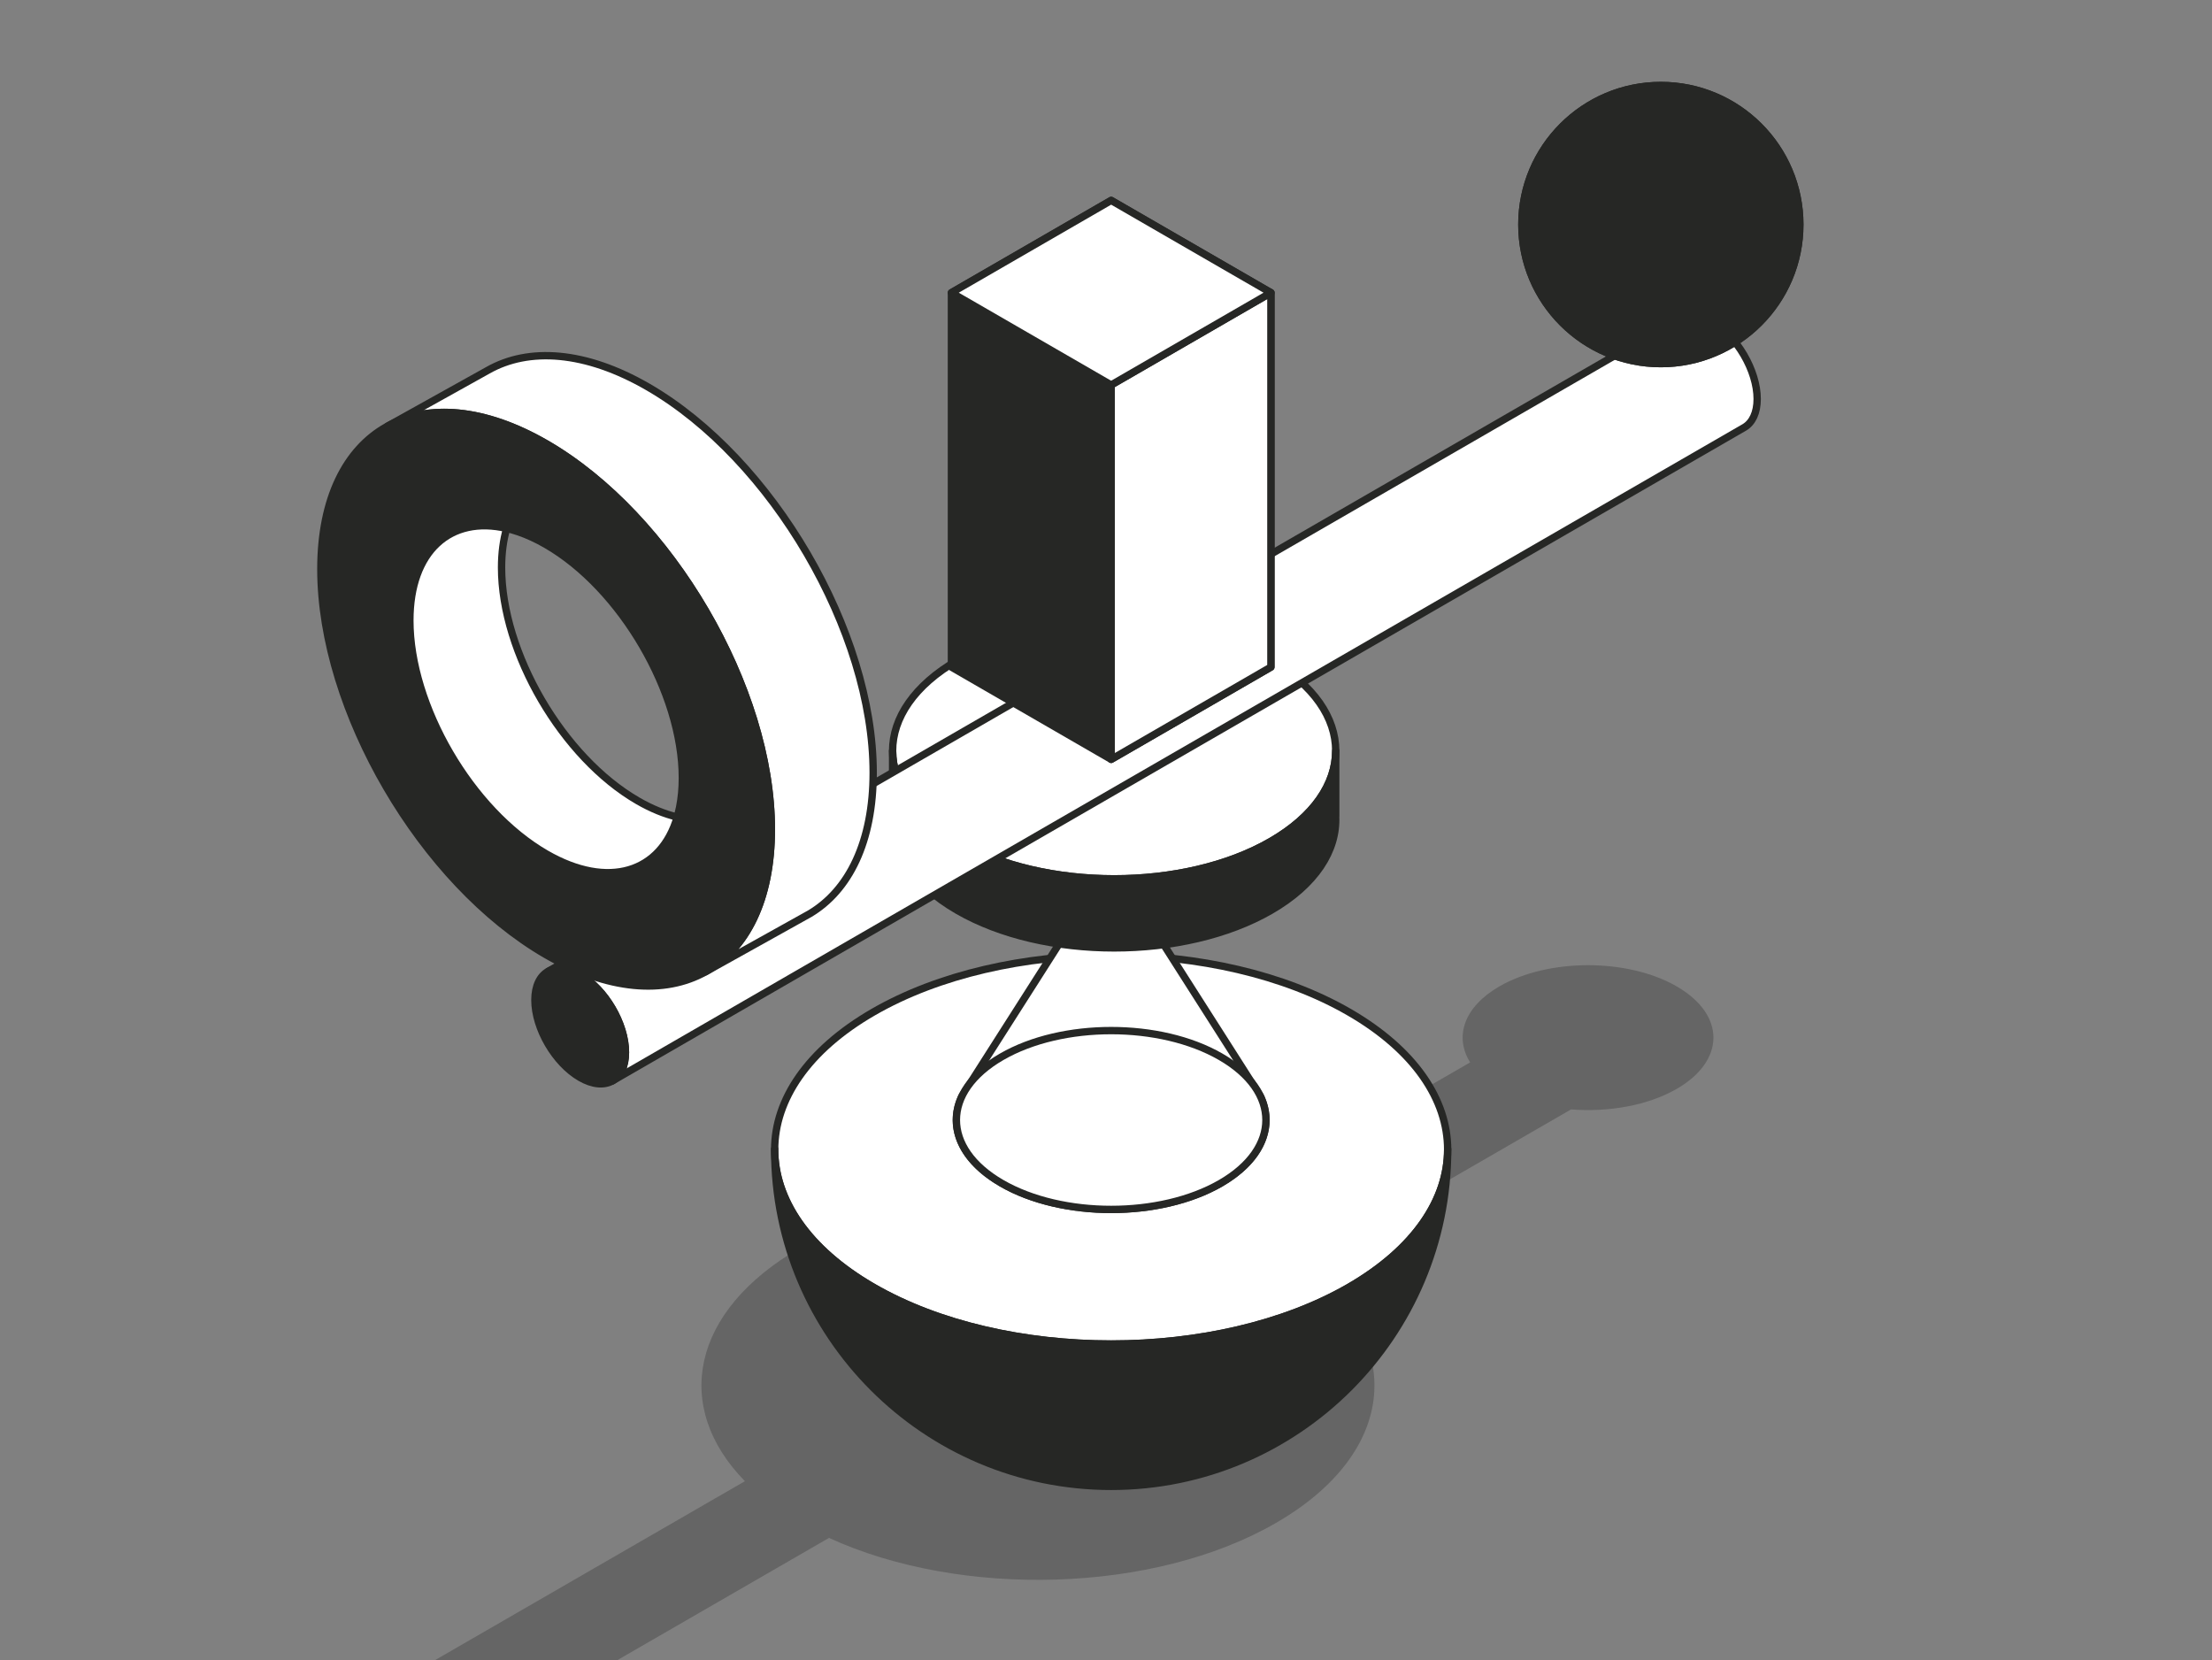 <svg width="601" height="451" viewBox="0 0 601 451" fill="none" xmlns="http://www.w3.org/2000/svg">
<rect x="0" y="0" width="601" height="451" fill="#808080" stroke="none"/>
<g clip-path="url(#clip0_1632_79)">
<path opacity="0.3" fill-rule="evenodd" clip-rule="evenodd" d="M407.377 267.989C397.721 273.566 395.077 281.67 399.444 288.632L327.068 330.424C292.195 319.012 247.058 321.888 217.349 339.05C187.649 356.206 182.666 382.267 202.398 402.412L108.895 456.404C106.26 456.032 103.504 455.834 100.667 455.834C81.789 455.834 66.486 464.584 66.486 475.377C66.486 486.171 81.789 494.921 100.667 494.921C119.546 494.921 134.849 486.171 134.849 475.377C134.849 473.731 134.494 472.133 133.823 470.606L225.24 417.82C261.118 434.267 313.506 432.912 346.67 413.755C379.823 394.603 382.177 364.354 353.731 343.626L426.85 301.405C437.04 302.205 447.737 300.345 455.563 295.824C468.86 288.143 468.86 275.67 455.563 267.989C442.265 260.307 420.674 260.307 407.377 267.989Z" fill="#262725"/>
<path fill-rule="evenodd" clip-rule="evenodd" d="M237.242 274.985C272.928 254.37 330.875 254.37 366.563 274.985C402.25 295.601 402.25 329.075 366.563 349.69C330.875 370.306 272.928 370.306 237.242 349.69C201.554 329.075 201.554 295.601 237.242 274.985Z" fill="white"/>
<path fill-rule="evenodd" clip-rule="evenodd" d="M237.242 274.985C272.928 254.37 330.875 254.37 366.563 274.985C402.25 295.601 402.25 329.075 366.563 349.69C330.875 370.306 272.928 370.306 237.242 349.69C201.554 329.075 201.554 295.601 237.242 274.985Z" stroke="#262725" stroke-width="2" stroke-linecap="round" stroke-linejoin="round"/>
<path fill-rule="evenodd" clip-rule="evenodd" d="M342.469 297.864C342.541 298.017 342.611 298.17 342.678 298.325L342.682 298.333C346.172 306.351 342.493 315.202 331.645 321.468C315.229 330.951 288.575 330.951 272.16 321.468C261.31 315.202 257.631 306.351 261.122 298.333L261.126 298.325C261.193 298.171 261.263 298.017 261.335 297.864L301.902 234.244L342.469 297.864Z" fill="white"/>
<path fill-rule="evenodd" clip-rule="evenodd" d="M342.469 297.864C342.541 298.017 342.611 298.17 342.678 298.325L342.682 298.333C346.172 306.351 342.493 315.202 331.645 321.468C315.229 330.951 288.575 330.951 272.16 321.468C261.31 315.202 257.631 306.351 261.122 298.333L261.126 298.325C261.193 298.171 261.263 298.017 261.335 297.864L301.902 234.244L342.469 297.864Z" stroke="#262725" stroke-width="2" stroke-linecap="round" stroke-linejoin="round"/>
<path fill-rule="evenodd" clip-rule="evenodd" d="M272.16 287.105C288.575 277.622 315.229 277.622 331.645 287.105C348.06 296.588 348.06 311.986 331.645 321.468C315.229 330.951 288.575 330.951 272.16 321.468C255.744 311.986 255.744 296.588 272.16 287.105Z" fill="white"/>
<path fill-rule="evenodd" clip-rule="evenodd" d="M272.16 287.105C288.575 277.622 315.229 277.622 331.645 287.105C348.06 296.588 348.06 311.986 331.645 321.468C315.229 330.951 288.575 330.951 272.16 321.468C255.744 311.986 255.744 296.588 272.16 287.105Z" stroke="#262725" stroke-width="2" stroke-linecap="round" stroke-linejoin="round"/>
<path fill-rule="evenodd" clip-rule="evenodd" d="M210.476 312.146C210.391 325.73 219.312 339.333 237.242 349.69C272.928 370.306 330.875 370.306 366.563 349.69C384.492 339.333 393.413 325.73 393.328 312.146C393.328 312.207 393.328 312.272 393.328 312.337C393.328 362.825 352.361 403.814 301.902 403.814C251.443 403.814 210.476 362.825 210.476 312.337C210.476 312.272 210.476 312.207 210.476 312.146Z" fill="#262725"/>
<path fill-rule="evenodd" clip-rule="evenodd" d="M210.476 312.146C210.391 325.73 219.312 339.333 237.242 349.69C272.928 370.306 330.875 370.306 366.563 349.69C384.492 339.333 393.413 325.73 393.328 312.146C393.328 312.207 393.328 312.272 393.328 312.337C393.328 362.825 352.361 403.814 301.902 403.814C251.443 403.814 210.476 362.825 210.476 312.337C210.476 312.272 210.476 312.207 210.476 312.146Z" stroke="#262725" stroke-width="2" stroke-linecap="round" stroke-linejoin="round"/>
<path fill-rule="evenodd" clip-rule="evenodd" d="M260.144 179.393C283.641 165.819 321.794 165.819 345.292 179.393C368.789 192.967 368.789 215.007 345.292 228.581C321.794 242.154 283.641 242.154 260.144 228.581C236.647 215.007 236.647 192.967 260.144 179.393Z" fill="white"/>
<path fill-rule="evenodd" clip-rule="evenodd" d="M260.144 179.393C283.641 165.819 321.794 165.819 345.292 179.393C368.789 192.967 368.789 215.007 345.292 228.581C321.794 242.154 283.641 242.154 260.144 228.581C236.647 215.007 236.647 192.967 260.144 179.393Z" stroke="#262725" stroke-width="2" stroke-linecap="round" stroke-linejoin="round"/>
<path fill-rule="evenodd" clip-rule="evenodd" d="M362.915 221.799H362.892C363.328 231.019 357.461 240.319 345.292 247.348C321.794 260.922 283.641 260.922 260.144 247.348C247.975 240.319 242.108 231.019 242.543 221.799H242.521V203.986C242.521 212.89 248.395 221.793 260.144 228.58C283.641 242.154 321.794 242.154 345.292 228.58C357.04 221.793 362.915 212.89 362.915 203.986V221.799Z" fill="#262725"/>
<path fill-rule="evenodd" clip-rule="evenodd" d="M362.915 221.799H362.892C363.328 231.019 357.461 240.319 345.292 247.348C321.794 260.922 283.641 260.922 260.144 247.348C247.975 240.319 242.108 231.019 242.543 221.799H242.521V203.986C242.521 212.89 248.395 221.793 260.144 228.58C283.641 242.154 321.794 242.154 345.292 228.58C357.04 221.793 362.915 212.89 362.915 203.986V221.799Z" stroke="#262725" stroke-width="2" stroke-linecap="round" stroke-linejoin="round"/>
<path fill-rule="evenodd" clip-rule="evenodd" d="M148.995 263.871L456.383 86.416C458.613 85.152 461.705 85.356 465.121 87.328C471.911 91.252 477.425 100.692 477.425 108.396C477.425 112.17 476.102 114.832 473.954 116.105L166.34 293.689C168.565 292.448 169.943 289.755 169.943 285.904C169.943 278.2 164.428 268.76 157.638 264.837C154.271 262.892 151.218 262.666 148.995 263.871Z" fill="white"/>
<path fill-rule="evenodd" clip-rule="evenodd" d="M148.995 263.871L456.383 86.416C458.613 85.152 461.705 85.356 465.121 87.328C471.911 91.252 477.425 100.692 477.425 108.396C477.425 112.17 476.102 114.832 473.954 116.105L166.34 293.689C168.565 292.448 169.943 289.755 169.943 285.904C169.943 278.2 164.428 268.76 157.638 264.837C154.271 262.892 151.218 262.666 148.995 263.871Z" stroke="#262725" stroke-width="2" stroke-linecap="round" stroke-linejoin="round"/>
<path fill-rule="evenodd" clip-rule="evenodd" d="M157.638 264.837C164.428 268.76 169.943 278.2 169.943 285.904C169.943 293.609 164.428 296.679 157.638 292.756C150.846 288.833 145.333 279.393 145.333 271.688C145.333 263.983 150.846 260.914 157.638 264.837Z" fill="#262725"/>
<path fill-rule="evenodd" clip-rule="evenodd" d="M157.638 264.837C164.428 268.76 169.943 278.2 169.943 285.904C169.943 293.609 164.428 296.679 157.638 292.756C150.846 288.833 145.333 279.393 145.333 271.688C145.333 263.983 150.846 260.914 157.638 264.837Z" stroke="#262725" stroke-width="2" stroke-linecap="round" stroke-linejoin="round"/>
<path fill-rule="evenodd" clip-rule="evenodd" d="M451.247 23.225C472.089 23.225 489.009 40.154 489.009 61.006C489.009 81.859 472.089 98.789 451.247 98.789C430.407 98.789 413.487 81.859 413.487 61.006C413.487 40.154 430.407 23.225 451.247 23.225Z" fill="#262725"/>
<path fill-rule="evenodd" clip-rule="evenodd" d="M451.247 23.225C472.089 23.225 489.009 40.154 489.009 61.006C489.009 81.859 472.089 98.789 451.247 98.789C430.407 98.789 413.487 81.859 413.487 61.006C413.487 40.154 430.407 23.225 451.247 23.225Z" stroke="#262725" stroke-width="2" stroke-linecap="round" stroke-linejoin="round"/>
<path fill-rule="evenodd" clip-rule="evenodd" d="M105.397 115.725L132.586 100.585C143.677 94.297 159.056 95.313 176.043 105.125C209.82 124.638 237.243 171.591 237.243 209.911C237.243 228.681 230.665 241.92 219.98 248.253L191.66 264.034C202.729 257.863 209.579 244.468 209.579 225.315C209.579 186.995 182.156 140.043 148.379 120.53C131.636 110.858 116.453 109.732 105.397 115.725Z" fill="white"/>
<path fill-rule="evenodd" clip-rule="evenodd" d="M105.397 115.725L132.586 100.585C143.677 94.297 159.056 95.313 176.043 105.125C209.82 124.638 237.243 171.591 237.243 209.911C237.243 228.681 230.665 241.92 219.98 248.253L191.66 264.034C202.729 257.863 209.579 244.468 209.579 225.315C209.579 186.995 182.156 140.043 148.379 120.53C131.636 110.858 116.453 109.732 105.397 115.725Z" stroke="#262725" stroke-width="2" stroke-linecap="round" stroke-linejoin="round"/>
<path fill-rule="evenodd" clip-rule="evenodd" d="M148.379 120.531C182.156 140.043 209.579 186.995 209.579 225.316C209.579 263.637 182.156 278.906 148.379 259.395C114.601 239.882 87.178 192.929 87.178 154.609C87.178 116.288 114.601 101.018 148.379 120.531ZM148.379 147.966C168.81 159.768 185.396 188.168 185.396 211.346C185.396 234.526 168.81 243.761 148.379 231.959C127.948 220.157 111.361 191.757 111.361 168.578C111.361 145.4 127.948 136.163 148.379 147.966Z" fill="#262725"/>
<path fill-rule="evenodd" clip-rule="evenodd" d="M148.379 120.531C182.156 140.043 209.579 186.996 209.579 225.316C209.579 263.637 182.156 278.906 148.379 259.395C114.601 239.882 87.178 192.929 87.178 154.609C87.178 116.288 114.601 101.018 148.379 120.531ZM148.379 147.966C168.81 159.768 185.396 188.168 185.396 211.346C185.396 234.526 168.81 243.761 148.379 231.959C127.948 220.157 111.361 191.757 111.361 168.578C111.361 145.4 127.948 136.163 148.379 147.966Z" stroke="#262725" stroke-width="2" stroke-linecap="round" stroke-linejoin="round"/>
<path fill-rule="evenodd" clip-rule="evenodd" d="M451.247 23.225C472.089 23.225 489.009 40.154 489.009 61.006C489.009 81.859 472.089 98.789 451.247 98.789C430.407 98.789 413.487 81.859 413.487 61.006C413.487 40.154 430.407 23.225 451.247 23.225Z" fill="#262725"/>
<path fill-rule="evenodd" clip-rule="evenodd" d="M451.247 23.225C472.089 23.225 489.009 40.154 489.009 61.006C489.009 81.859 472.089 98.789 451.247 98.789C430.407 98.789 413.487 81.859 413.487 61.006C413.487 40.154 430.407 23.225 451.247 23.225Z" stroke="#262725" stroke-width="2" stroke-linecap="round" stroke-linejoin="round"/>
<path fill-rule="evenodd" clip-rule="evenodd" d="M184.007 221.97C179.619 237.067 165.32 241.746 148.379 231.959C127.948 220.157 111.361 191.757 111.361 168.578C111.361 149.627 122.448 139.997 137.661 143.564C136.755 146.677 136.271 150.229 136.271 154.188C136.271 177.367 152.858 205.767 173.289 217.569C177.016 219.722 180.615 221.174 184.007 221.97Z" fill="white"/>
<path fill-rule="evenodd" clip-rule="evenodd" d="M184.007 221.97C179.619 237.067 165.32 241.746 148.379 231.959C127.948 220.157 111.361 191.757 111.361 168.578C111.361 149.627 122.448 139.997 137.661 143.564C136.755 146.677 136.271 150.229 136.271 154.188C136.271 177.367 152.858 205.767 173.289 217.569C177.016 219.722 180.615 221.174 184.007 221.97Z" stroke="#262725" stroke-width="2" stroke-linecap="round" stroke-linejoin="round"/>
<path fill-rule="evenodd" clip-rule="evenodd" d="M301.902 54.45L258.503 79.52V181.235L301.902 206.306L345.302 181.235V79.52L301.902 54.45Z" fill="#262725"/>
<path fill-rule="evenodd" clip-rule="evenodd" d="M301.902 54.45L258.503 79.52V181.235L301.902 206.306L345.302 181.235V79.52L301.902 54.45Z" stroke="#262725" stroke-width="2" stroke-linecap="round" stroke-linejoin="round"/>
<path fill-rule="evenodd" clip-rule="evenodd" d="M345.302 79.52L301.902 104.591V206.306L345.302 181.235V79.52Z" fill="white"/>
<path fill-rule="evenodd" clip-rule="evenodd" d="M345.302 79.52L301.902 104.591V206.306L345.302 181.235V79.52Z" stroke="#262725" stroke-width="2" stroke-linecap="round" stroke-linejoin="round"/>
<path fill-rule="evenodd" clip-rule="evenodd" d="M301.902 54.45L258.503 79.52L301.902 104.591L345.302 79.52L301.902 54.45Z" fill="white"/>
<path fill-rule="evenodd" clip-rule="evenodd" d="M301.902 54.45L258.503 79.52L301.902 104.591L345.302 79.52L301.902 54.45Z" stroke="#262725" stroke-width="2" stroke-linecap="round" stroke-linejoin="round"/>
</g>
<defs>
<clipPath id="clip0_1632_79">
<rect width="601" height="451" rx="10" fill="white"/>
</clipPath>
</defs>
</svg>
